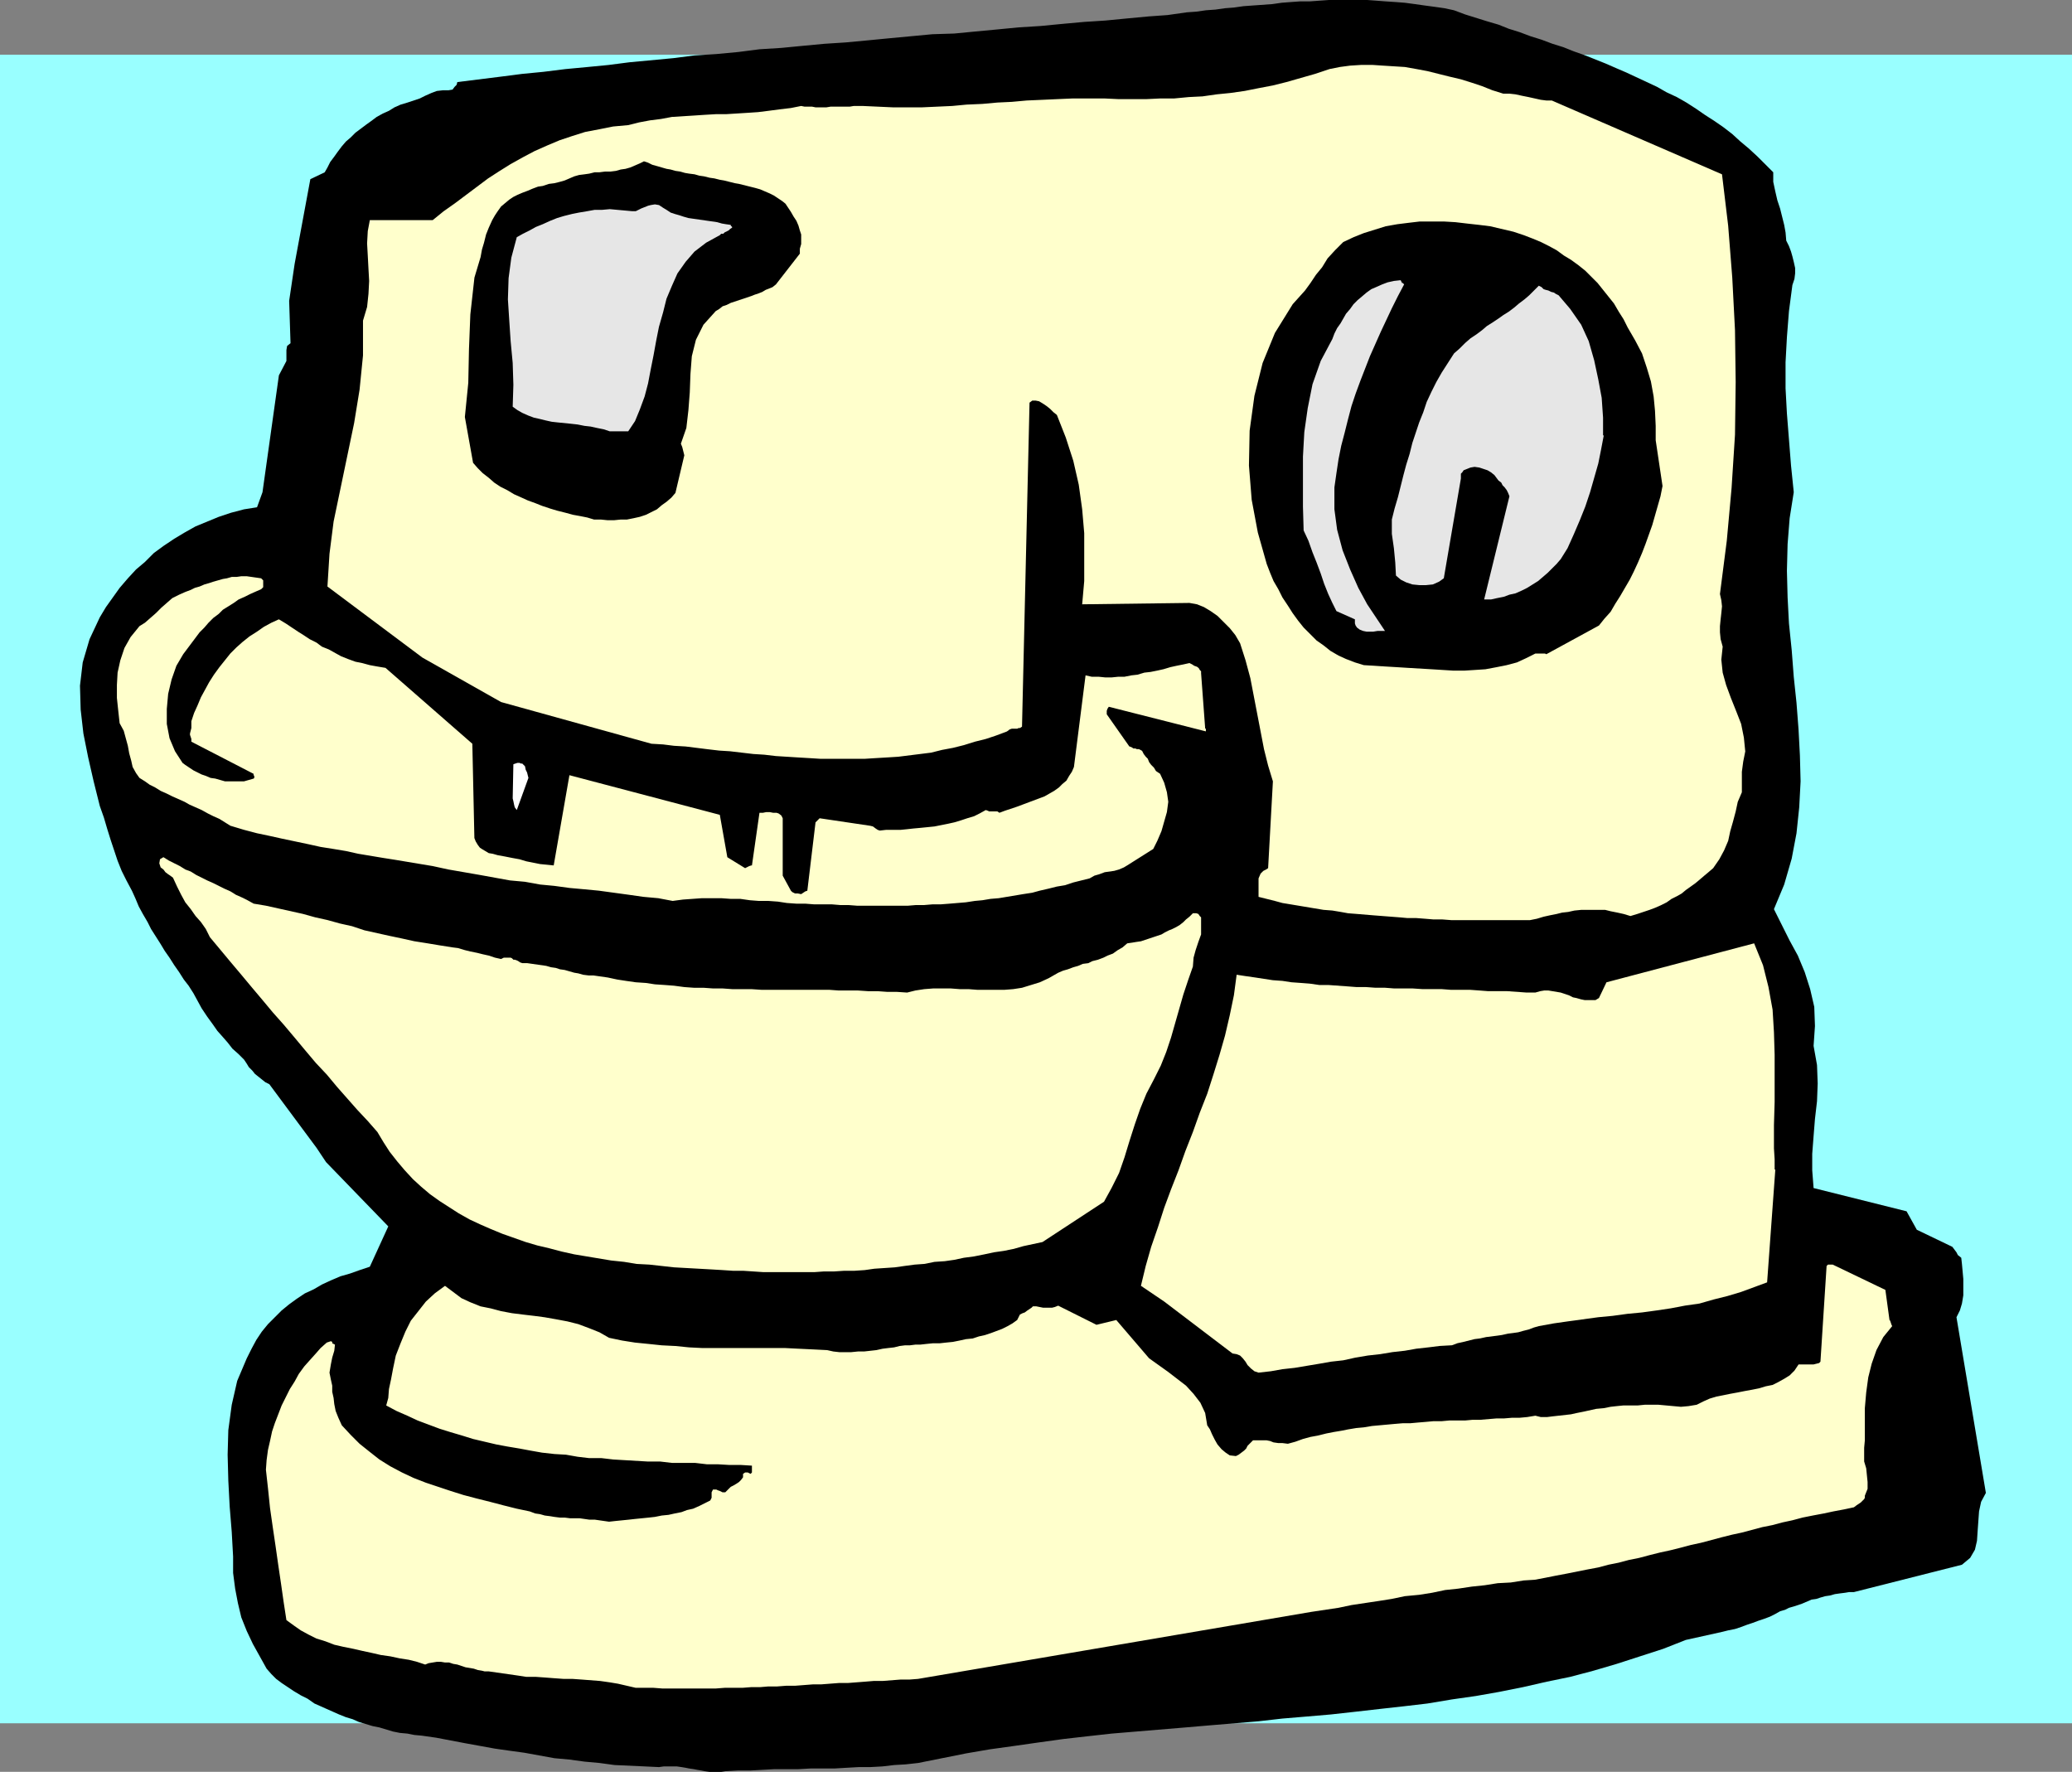 <?xml version="1.0" encoding="UTF-8" standalone="no"?>
<svg
   version="1.0"
   width="129.595mm"
   height="110.819mm"
   id="svg13"
   sodipodi:docname="Mixer - Electric 01.wmf"
   xmlns:inkscape="http://www.inkscape.org/namespaces/inkscape"
   xmlns:sodipodi="http://sodipodi.sourceforge.net/DTD/sodipodi-0.dtd"
   xmlns="http://www.w3.org/2000/svg"
   xmlns:svg="http://www.w3.org/2000/svg">
  <rect width="100%" height="100%" fill="#808080" stroke="none"/>
  <sodipodi:namedview
     id="namedview13"
     pagecolor="#ffffff"
     bordercolor="#000000"
     borderopacity="0.25"
     inkscape:showpageshadow="2"
     inkscape:pageopacity="0.0"
     inkscape:pagecheckerboard="0"
     inkscape:deskcolor="#d1d1d1"
     inkscape:document-units="mm" />
  <defs
     id="defs1">
    <pattern
       id="WMFhbasepattern"
       patternUnits="userSpaceOnUse"
       width="6"
       height="6"
       x="0"
       y="0" />
  </defs>
  <path
     style="fill:#99ffff;fill-opacity:1;fill-rule:evenodd;stroke:none"
     d="M 489.809,407.369 H 0 V 12.927 H 489.809 V 407.369 Z"
     id="path1" />
  <path
     style="fill:#000000;fill-opacity:1;fill-rule:evenodd;stroke:none"
     d="m 469.447,352.913 -6.949,-41.529 0.808,-1.616 0.485,-1.616 0.323,-1.939 v -1.939 -1.939 l -0.162,-1.777 -0.162,-1.777 -0.162,-1.454 -0.808,-0.646 -0.323,-0.646 -0.485,-0.646 -0.485,-0.646 -8.403,-4.04 -2.424,-4.363 -21.978,-5.494 -0.323,-4.201 v -3.878 l 0.323,-4.201 0.323,-4.04 0.485,-4.201 0.162,-4.201 -0.162,-4.363 -0.808,-4.525 0.323,-4.686 -0.162,-4.525 -0.97,-4.201 -1.293,-4.04 -1.616,-3.878 -1.939,-3.555 -1.939,-3.878 -1.778,-3.555 2.424,-5.817 1.778,-6.14 1.131,-5.979 0.646,-6.14 0.323,-6.14 -0.162,-6.14 -0.323,-6.14 -0.485,-6.302 -0.646,-6.14 -0.485,-6.302 -0.646,-6.302 -0.323,-6.14 -0.162,-6.302 0.162,-6.302 0.485,-6.14 0.97,-6.14 -0.646,-6.302 -0.485,-6.14 -0.485,-6.14 -0.323,-5.979 v -6.14 l 0.323,-5.979 0.485,-6.14 0.808,-6.14 0.485,-1.454 0.162,-1.293 v -1.293 l -0.323,-1.454 -0.323,-1.293 -0.323,-1.131 -0.485,-1.293 -0.646,-1.293 -0.162,-1.939 -0.323,-1.777 -0.485,-1.939 -0.485,-1.939 -0.646,-1.939 -0.485,-2.101 -0.485,-2.262 v -2.262 l -1.939,-1.939 -1.778,-1.777 -2.101,-1.939 -1.939,-1.616 -1.939,-1.777 -2.101,-1.616 -2.101,-1.454 -2.262,-1.454 -2.101,-1.454 -2.262,-1.454 -2.262,-1.293 -2.424,-1.131 -2.262,-1.293 -2.424,-1.131 -2.424,-1.131 -2.424,-1.131 -2.262,-0.97 -2.586,-1.131 -2.424,-0.97 -2.424,-0.97 -2.747,-0.97 -2.424,-0.97 -2.586,-0.808 -2.586,-0.97 -2.586,-0.808 -2.586,-0.97 -2.586,-0.808 -2.424,-0.97 -2.747,-0.808 -2.586,-0.808 -2.586,-0.808 -2.586,-0.97 -2.262,-0.485 -2.262,-0.323 -2.424,-0.323 -2.262,-0.323 -2.424,-0.323 -2.101,-0.162 -2.424,-0.162 -2.101,-0.162 L 323.2,0 h -2.262 -2.262 -2.262 -2.262 l -2.262,0.162 -2.262,0.162 h -2.262 l -2.262,0.162 -2.101,0.162 -2.262,0.323 -2.262,0.162 -2.262,0.162 -2.262,0.162 -2.262,0.323 -2.101,0.162 -2.262,0.323 -2.262,0.162 -2.262,0.323 -2.262,0.162 -2.262,0.323 -2.262,0.323 -2.262,0.162 -2.262,0.162 -5.171,0.485 -5.01,0.485 -5.01,0.323 -5.333,0.485 -5.01,0.485 -5.171,0.323 -5.01,0.485 -5.171,0.485 -5.01,0.485 -5.171,0.162 -5.171,0.485 -5.171,0.485 -5.01,0.485 -5.171,0.485 -5.01,0.323 -5.171,0.485 -5.01,0.485 -5.171,0.323 -5.01,0.646 -5.171,0.485 -5.171,0.323 -5.01,0.646 -5.171,0.485 -5.171,0.485 -5.01,0.646 -5.01,0.485 -5.171,0.485 -5.171,0.646 -5.01,0.485 -5.01,0.646 -5.171,0.646 -5.171,0.646 -0.162,0.646 -0.485,0.485 -0.485,0.646 -0.97,0.162 h -1.293 l -1.454,0.162 -1.293,0.485 -1.454,0.646 -1.293,0.646 -1.454,0.485 -1.454,0.485 -1.616,0.485 -1.454,0.646 -1.293,0.808 -1.454,0.646 -1.454,0.808 -1.293,0.97 -1.131,0.808 -1.293,0.97 -1.293,0.97 -1.131,1.131 -1.131,0.97 -0.97,1.131 -0.97,1.293 -0.808,1.131 -0.97,1.293 -0.646,1.293 -0.646,1.131 -3.394,1.616 -3.717,20.037 -1.293,8.726 0.323,10.019 -0.808,0.646 -0.162,0.97 v 1.293 1.293 l -1.778,3.393 -3.878,27.632 -1.293,3.555 -3.07,0.485 -3.07,0.808 -2.909,0.97 -2.747,1.131 -2.747,1.131 -2.586,1.454 -2.424,1.454 -2.424,1.616 -2.424,1.777 -2.101,2.101 -2.101,1.777 -1.939,2.101 -1.939,2.262 -1.616,2.262 -1.616,2.262 -1.454,2.424 -2.424,5.171 -1.616,5.494 -0.646,5.494 0.162,5.656 0.646,5.656 1.131,5.656 1.293,5.656 1.454,5.817 0.97,2.747 0.808,2.747 0.808,2.585 0.808,2.424 0.808,2.424 0.97,2.424 1.131,2.262 1.293,2.424 0.808,1.778 0.808,1.939 0.97,1.777 1.131,1.939 0.808,1.616 1.131,1.777 1.131,1.777 0.97,1.616 1.131,1.616 1.131,1.777 1.131,1.616 1.131,1.778 1.131,1.454 1.131,1.777 0.97,1.778 0.97,1.777 1.293,1.939 1.293,1.777 1.131,1.616 1.293,1.454 1.131,1.293 1.131,1.454 1.454,1.293 1.293,1.293 0.646,0.97 0.485,0.808 0.808,0.808 0.646,0.808 0.808,0.646 0.808,0.646 0.808,0.646 0.97,0.485 11.15,15.028 2.262,3.393 14.706,15.189 -4.363,9.534 -2.424,0.808 -2.262,0.808 -2.262,0.646 -2.262,0.97 -2.101,0.97 -1.939,1.131 -2.101,0.97 -1.939,1.293 -1.778,1.293 -1.778,1.454 -1.616,1.616 -1.616,1.616 -1.454,1.777 -1.293,1.939 -1.131,2.101 -1.131,2.262 -2.262,5.332 -1.293,5.656 -0.808,5.979 -0.162,5.817 0.162,6.14 0.323,6.14 0.485,5.979 0.323,5.817 v 3.878 l 0.485,3.717 0.646,3.393 0.808,3.393 1.293,3.232 1.454,3.07 1.616,2.909 1.616,2.909 1.131,1.293 1.131,1.131 1.293,0.97 1.454,0.97 1.454,0.97 1.616,0.97 1.616,0.808 1.616,1.131 1.454,0.646 1.454,0.646 1.454,0.646 1.454,0.646 1.616,0.646 1.616,0.485 1.454,0.646 1.616,0.485 1.616,0.485 1.616,0.323 1.616,0.485 1.616,0.485 1.616,0.323 1.778,0.162 1.616,0.323 1.778,0.162 3.394,0.485 3.394,0.646 3.394,0.646 3.555,0.646 3.555,0.646 3.394,0.485 3.555,0.485 3.555,0.646 3.555,0.646 3.555,0.323 3.555,0.485 3.555,0.323 3.555,0.485 3.555,0.162 3.555,0.162 3.394,0.162 1.131,-0.162 h 1.131 0.97 0.97 l 1.131,0.162 0.97,0.162 0.808,0.162 1.131,0.162 0.808,0.162 0.97,0.162 0.808,0.162 1.131,0.162 h 0.808 0.97 0.97 l 0.97,-0.162 2.909,-0.162 h 2.909 l 2.909,-0.162 2.909,-0.162 h 2.747 2.909 l 2.909,-0.162 h 2.909 2.747 l 2.747,-0.162 2.909,-0.162 h 2.747 l 2.909,-0.162 2.747,-0.323 2.747,-0.162 2.909,-0.323 5.656,-1.131 5.656,-1.131 5.656,-0.97 5.818,-0.808 5.656,-0.808 5.818,-0.808 5.656,-0.646 5.818,-0.646 5.818,-0.485 5.818,-0.485 5.818,-0.485 5.656,-0.485 5.818,-0.485 5.818,-0.485 5.656,-0.646 5.818,-0.485 5.656,-0.485 5.818,-0.646 5.656,-0.646 5.818,-0.646 5.494,-0.646 5.818,-0.97 5.656,-0.808 5.494,-0.97 5.656,-1.131 5.656,-1.293 5.494,-1.131 5.494,-1.454 5.494,-1.616 5.494,-1.777 5.494,-1.778 5.333,-2.101 1.454,-0.323 1.454,-0.323 1.454,-0.323 1.454,-0.323 1.454,-0.323 1.454,-0.323 1.293,-0.323 1.616,-0.323 1.454,-0.485 1.293,-0.485 1.454,-0.485 1.293,-0.485 1.454,-0.485 1.293,-0.485 1.293,-0.646 1.131,-0.646 1.131,-0.323 0.97,-0.485 1.131,-0.323 0.97,-0.323 0.97,-0.323 1.131,-0.485 1.131,-0.485 1.131,-0.162 0.97,-0.323 1.131,-0.323 1.131,-0.162 1.131,-0.323 1.131,-0.162 1.293,-0.162 0.97,-0.162 h 1.131 l 25.533,-6.464 1.939,-1.616 1.131,-1.939 0.485,-2.101 0.162,-2.424 0.162,-2.262 0.162,-2.262 0.485,-2.262 z"
     id="path2" />
  <path
     style="fill:#ffffcc;fill-opacity:1;fill-rule:evenodd;stroke:none"
     d="m 446.662,312.031 -0.97,-7.11 -12.443,-5.979 h -0.323 -0.485 -0.323 l -0.323,0.323 -1.454,22.623 -0.323,0.323 -0.646,0.162 -0.646,0.162 h -0.646 -0.646 -0.808 -0.808 -0.646 l -0.97,1.454 -1.131,1.131 -1.293,0.808 -1.454,0.808 -1.293,0.646 -1.616,0.323 -1.616,0.485 -1.616,0.323 -1.778,0.323 -1.616,0.323 -1.778,0.323 -1.616,0.323 -1.616,0.323 -1.616,0.485 -1.454,0.646 -1.616,0.808 -1.939,0.323 -1.778,0.162 -1.778,-0.162 -1.778,-0.162 -1.778,-0.162 h -1.616 -1.616 l -1.616,0.162 h -1.616 -1.778 l -1.616,0.162 -1.454,0.162 -1.616,0.323 -1.778,0.162 -1.454,0.323 -1.454,0.323 -1.616,0.323 -1.454,0.323 -1.454,0.162 -1.454,0.162 -1.454,0.162 -1.293,0.162 h -1.454 l -1.293,-0.323 -1.939,0.323 -1.778,0.162 h -1.778 l -1.939,0.162 h -1.778 l -1.939,0.162 -1.939,0.162 h -1.778 l -1.778,0.162 h -1.778 -1.939 l -1.778,0.162 h -1.939 l -1.778,0.162 -1.939,0.162 -1.778,0.162 h -1.778 l -1.939,0.162 -1.778,0.162 -1.778,0.162 -1.778,0.162 -1.939,0.323 -1.778,0.162 -1.939,0.323 -1.616,0.323 -1.939,0.323 -1.616,0.323 -1.939,0.485 -1.778,0.323 -1.778,0.485 -1.778,0.646 -1.778,0.485 -1.293,-0.162 h -0.97 l -1.131,-0.162 -0.808,-0.323 -0.808,-0.162 h -0.97 -0.97 -1.293 l -0.323,0.323 -0.485,0.485 -0.485,0.485 -0.323,0.646 -0.485,0.485 -0.646,0.485 -0.646,0.485 -0.646,0.323 -1.454,-0.162 -0.97,-0.646 -0.97,-0.808 -0.97,-1.131 -0.646,-1.131 -0.646,-1.293 -0.485,-1.131 -0.646,-0.97 -0.485,-2.909 -1.131,-2.424 -1.616,-2.101 -1.778,-1.939 -2.101,-1.616 -2.101,-1.616 -2.262,-1.616 -2.262,-1.616 -7.757,-9.049 -4.686,1.131 -9.05,-4.525 -0.808,0.323 -0.646,0.162 h -0.646 -0.808 -0.646 l -0.808,-0.162 -0.808,-0.162 h -0.808 l -0.323,0.323 -0.485,0.323 -0.485,0.323 -0.646,0.485 -0.485,0.162 -0.646,0.323 -0.323,0.646 -0.323,0.646 -1.131,0.808 -1.131,0.646 -1.293,0.646 -1.293,0.485 -1.293,0.485 -1.454,0.485 -1.454,0.323 -1.454,0.485 -1.616,0.162 -1.454,0.323 -1.616,0.323 -1.616,0.162 -1.454,0.162 h -1.616 l -1.616,0.162 -1.454,0.162 h -1.131 l -1.293,0.162 h -1.131 l -1.293,0.162 -1.293,0.323 -1.454,0.162 -1.293,0.162 -1.454,0.323 -1.454,0.162 -1.454,0.162 h -1.454 l -1.616,0.162 h -1.293 -1.454 l -1.454,-0.162 -1.454,-0.323 -3.232,-0.162 -3.394,-0.162 -3.232,-0.162 h -3.394 -3.232 -3.232 -3.232 -3.232 -3.232 l -3.232,-0.162 -3.232,-0.323 -3.232,-0.162 -3.07,-0.323 -3.232,-0.323 -3.07,-0.485 -3.07,-0.646 -2.262,-1.293 -2.424,-0.97 -2.586,-0.97 -2.586,-0.646 -2.586,-0.485 -2.747,-0.485 -2.424,-0.323 -2.747,-0.323 -2.586,-0.323 -2.586,-0.485 -2.424,-0.646 -2.424,-0.485 -2.424,-0.97 -2.101,-0.97 -1.939,-1.454 -1.939,-1.454 -2.424,1.778 -2.101,1.939 -1.778,2.262 -1.778,2.262 -1.293,2.585 -1.131,2.747 -1.131,2.909 -0.646,3.07 -0.485,2.585 -0.485,2.262 -0.162,2.101 -0.485,1.777 2.424,1.293 2.586,1.131 2.424,1.131 2.586,0.97 2.586,0.97 2.586,0.808 2.747,0.808 2.586,0.808 2.747,0.646 2.747,0.646 2.586,0.485 2.909,0.485 2.586,0.485 2.747,0.485 2.909,0.323 2.747,0.162 2.747,0.485 2.747,0.323 h 2.909 l 2.747,0.323 2.747,0.162 2.747,0.162 2.747,0.162 h 2.909 l 2.747,0.323 h 2.747 2.747 l 2.747,0.323 h 2.586 l 2.747,0.162 h 2.747 l 2.586,0.162 v 0.485 0.323 0.323 0.485 l -0.323,0.323 -0.646,-0.323 h -0.646 l -0.485,0.323 v 0.808 l -0.485,0.646 -0.485,0.485 -0.485,0.323 -0.808,0.485 -0.646,0.323 -0.646,0.646 -0.646,0.646 h -0.323 -0.323 l -0.323,-0.162 -0.323,-0.162 -0.485,-0.162 -0.323,-0.162 h -0.485 -0.323 l -0.323,0.646 v 0.485 0.808 l -0.323,0.646 -1.293,0.646 -1.293,0.646 -1.454,0.646 -1.454,0.323 -1.293,0.485 -1.616,0.323 -1.454,0.323 -1.616,0.162 -1.616,0.323 -1.454,0.162 -1.616,0.162 -1.616,0.162 -1.454,0.162 -1.616,0.162 -1.616,0.162 -1.454,0.162 -1.131,-0.162 -1.131,-0.162 -1.131,-0.162 h -1.293 l -1.131,-0.162 -1.131,-0.162 h -1.131 -1.131 l -1.293,-0.162 h -1.131 l -1.293,-0.162 -0.97,-0.162 -1.293,-0.162 -1.131,-0.323 -1.131,-0.162 -1.293,-0.485 -3.07,-0.646 -3.232,-0.808 -3.07,-0.808 -3.232,-0.808 -3.07,-0.808 -3.07,-0.97 -2.909,-0.97 -2.909,-0.97 -2.909,-1.131 -2.747,-1.293 -2.747,-1.454 -2.586,-1.616 -2.262,-1.777 -2.424,-1.939 -2.101,-2.101 -2.101,-2.262 -0.808,-1.777 -0.646,-1.616 -0.323,-1.616 -0.162,-1.454 -0.323,-1.454 v -1.454 l -0.323,-1.454 -0.323,-1.616 0.323,-1.939 0.323,-1.616 0.485,-1.616 0.162,-1.454 -0.646,-0.323 v -0.323 l -0.323,-0.162 -0.97,0.323 -1.454,1.293 -1.131,1.293 -1.454,1.616 -1.293,1.454 -1.293,1.777 -0.97,1.777 -1.131,1.777 -0.97,1.939 -0.97,1.939 -0.808,2.101 -0.808,2.101 -0.646,1.939 -0.485,2.262 -0.485,2.101 -0.323,2.424 -0.162,2.262 0.485,4.363 0.485,4.686 0.646,4.525 0.646,4.363 0.646,4.525 0.646,4.363 0.646,4.525 0.646,4.201 1.778,1.293 1.616,1.131 1.778,0.97 1.939,0.97 2.101,0.646 2.101,0.808 2.101,0.485 2.424,0.485 2.101,0.485 2.262,0.485 2.101,0.485 2.262,0.323 2.262,0.485 2.101,0.323 1.939,0.485 1.939,0.646 0.808,-0.323 0.97,-0.162 0.97,-0.162 h 0.97 l 0.97,0.162 h 0.97 l 0.97,0.323 0.97,0.162 0.97,0.323 0.97,0.323 0.97,0.162 0.97,0.162 0.97,0.323 0.97,0.162 0.646,0.162 h 0.97 l 2.262,0.323 2.262,0.323 2.262,0.323 2.101,0.323 h 2.262 l 2.262,0.162 2.101,0.162 2.262,0.162 h 2.101 l 2.262,0.162 2.101,0.162 2.101,0.162 2.262,0.323 1.939,0.323 2.101,0.485 2.101,0.485 h 2.101 2.101 l 2.101,0.162 h 2.101 2.101 2.101 2.101 2.101 2.101 l 2.101,-0.162 h 2.101 2.101 l 2.101,-0.162 h 2.101 l 1.939,-0.162 h 2.101 l 2.101,-0.162 h 2.101 l 2.101,-0.162 2.101,-0.162 h 1.939 l 2.101,-0.162 2.101,-0.162 h 2.101 l 2.101,-0.162 2.101,-0.162 1.939,-0.162 h 2.101 l 2.101,-0.162 2.101,-0.162 h 2.101 l 2.101,-0.162 92.92,-15.836 3.232,-0.485 3.232,-0.485 3.07,-0.646 3.232,-0.485 3.232,-0.485 3.07,-0.485 3.07,-0.646 3.394,-0.323 3.07,-0.485 3.07,-0.646 3.07,-0.323 3.232,-0.485 3.07,-0.323 3.07,-0.485 3.07,-0.162 3.07,-0.485 2.586,-0.162 2.586,-0.485 2.424,-0.485 2.586,-0.485 2.424,-0.485 2.424,-0.485 2.586,-0.485 2.424,-0.646 2.424,-0.485 2.424,-0.646 2.424,-0.485 2.424,-0.646 2.586,-0.646 2.262,-0.485 2.586,-0.646 2.424,-0.646 2.262,-0.485 2.424,-0.646 2.424,-0.646 2.586,-0.646 2.262,-0.485 2.424,-0.646 2.424,-0.646 2.424,-0.485 2.424,-0.646 2.262,-0.485 2.424,-0.646 2.424,-0.485 2.586,-0.485 2.262,-0.485 2.586,-0.485 2.262,-0.485 0.646,-0.485 0.485,-0.323 0.485,-0.323 0.323,-0.323 0.162,-0.162 0.323,-0.323 0.162,-0.323 v -0.485 l 0.646,-1.616 v -1.616 l -0.162,-1.616 -0.162,-1.616 -0.485,-1.616 v -1.616 -1.616 l 0.162,-1.778 v -3.878 -3.717 l 0.323,-3.717 0.485,-3.555 0.808,-3.232 1.131,-3.232 1.616,-3.07 2.101,-2.585 -0.162,-0.323 -0.162,-0.485 -0.162,-0.485 z"
     id="path3" />
  <path
     style="fill:#ffffcc;fill-opacity:1;fill-rule:evenodd;stroke:none"
     d="m 419.513,276.481 v -2.424 l -0.162,-2.585 v -2.585 -2.909 l 0.162,-5.494 v -5.494 -5.656 l -0.162,-5.332 -0.323,-5.332 -0.97,-5.332 -1.293,-5.171 -2.101,-5.171 -34.906,9.211 -1.778,3.717 -0.808,0.485 h -0.808 -0.808 -0.97 l -0.808,-0.162 -1.131,-0.323 -0.808,-0.162 -0.97,-0.485 -0.97,-0.323 -0.97,-0.323 -0.97,-0.162 -0.97,-0.162 -0.97,-0.162 h -0.97 l -0.97,0.162 -1.131,0.323 h -2.101 l -2.262,-0.162 -2.262,-0.162 h -2.101 -2.424 l -2.101,-0.162 -2.262,-0.162 h -2.262 -2.262 l -2.101,-0.162 h -2.262 -2.262 l -2.424,-0.162 h -2.101 -2.262 l -2.101,-0.162 h -2.262 l -2.262,-0.162 h -2.262 l -2.101,-0.162 -2.262,-0.162 -2.262,-0.162 h -2.101 l -2.262,-0.323 -2.101,-0.162 -2.262,-0.162 -2.101,-0.323 -2.262,-0.162 -2.101,-0.323 -2.101,-0.323 -2.262,-0.323 -2.101,-0.323 -0.646,4.848 -0.97,4.686 -1.131,4.848 -1.293,4.525 -1.454,4.686 -1.454,4.525 -1.778,4.525 -1.616,4.525 -1.778,4.525 -1.616,4.525 -1.778,4.525 -1.616,4.363 -1.454,4.525 -1.616,4.686 -1.293,4.525 -1.131,4.686 5.494,3.717 16.16,12.281 0.97,0.162 0.808,0.323 0.646,0.646 0.646,0.808 0.485,0.808 0.808,0.808 0.808,0.646 0.97,0.323 2.909,-0.323 2.747,-0.485 2.909,-0.323 2.909,-0.485 2.909,-0.485 2.747,-0.485 2.909,-0.323 2.909,-0.646 2.909,-0.485 2.909,-0.323 2.909,-0.485 2.909,-0.323 2.747,-0.485 2.909,-0.323 2.586,-0.323 2.909,-0.162 1.293,-0.485 1.454,-0.323 1.293,-0.323 1.293,-0.323 1.293,-0.162 1.454,-0.323 1.293,-0.162 1.293,-0.162 1.131,-0.162 1.454,-0.323 1.293,-0.162 1.131,-0.162 1.131,-0.323 1.293,-0.323 1.293,-0.485 1.131,-0.323 3.555,-0.646 3.394,-0.485 3.555,-0.485 3.555,-0.485 3.394,-0.323 3.555,-0.485 3.394,-0.323 3.555,-0.485 3.232,-0.485 3.394,-0.646 3.394,-0.485 3.394,-0.97 3.232,-0.808 3.232,-0.97 3.07,-1.131 3.07,-1.131 1.939,-26.662 v 0 z"
     id="path4" />
  <path
     style="fill:#ffffcc;fill-opacity:1;fill-rule:evenodd;stroke:none"
     d="m 412.564,177.588 -0.323,-3.232 -0.646,-3.232 -1.131,-2.909 -1.293,-3.232 -1.131,-3.07 -0.808,-2.909 -0.323,-3.07 0.323,-3.07 -0.485,-1.777 -0.162,-1.616 v -1.454 l 0.162,-1.616 0.162,-1.454 0.162,-1.616 -0.162,-1.454 -0.323,-1.454 1.616,-12.604 1.131,-12.442 0.808,-12.604 0.162,-12.442 -0.162,-12.281 -0.646,-12.442 -0.97,-12.281 -1.454,-12.119 -40.238,-17.452 h -1.293 l -1.293,-0.162 -1.454,-0.323 -1.454,-0.323 -1.616,-0.323 -1.454,-0.323 -1.454,-0.162 h -1.454 l -2.586,-0.808 -2.424,-0.97 -2.424,-0.808 -2.586,-0.808 -2.747,-0.646 -2.586,-0.646 -2.586,-0.646 -2.586,-0.485 -2.747,-0.485 -2.586,-0.162 -2.586,-0.162 -2.424,-0.162 h -2.747 l -2.586,0.162 -2.424,0.323 -2.424,0.485 -3.394,1.131 -3.394,0.97 -3.394,0.97 -3.232,0.808 -3.394,0.646 -3.232,0.646 -3.394,0.485 -3.232,0.323 -3.394,0.485 -3.232,0.162 -3.394,0.323 h -3.232 l -3.394,0.162 h -3.394 -3.232 l -3.394,-0.162 h -3.555 -3.717 l -3.717,0.162 -3.555,0.162 -3.717,0.162 -3.555,0.323 -3.394,0.162 -3.555,0.323 -3.717,0.162 -3.394,0.323 -3.555,0.162 -3.555,0.162 h -3.555 -3.394 l -3.555,-0.162 -3.555,-0.162 h -1.131 -0.97 l -0.97,0.162 h -0.97 -0.97 -0.808 -0.97 -0.808 l -0.97,0.162 h -0.808 -0.808 -0.97 l -0.808,-0.162 h -0.808 -0.97 l -0.808,-0.162 -2.424,0.485 -2.747,0.323 -2.424,0.323 -2.586,0.323 -2.424,0.162 -2.586,0.162 -2.586,0.162 h -2.424 l -2.747,0.162 -2.424,0.162 -2.586,0.162 -2.586,0.162 -2.586,0.485 -2.586,0.323 -2.586,0.485 -2.586,0.646 -3.555,0.323 -3.232,0.646 -3.394,0.646 -3.07,0.97 -2.909,0.97 -3.07,1.293 -2.909,1.293 -2.747,1.454 -2.909,1.616 -2.586,1.616 -2.747,1.777 -2.586,1.939 -2.586,1.939 -2.586,1.939 -2.747,1.939 -2.586,2.101 H 87.426 l -0.485,2.585 -0.162,2.909 0.162,2.909 0.162,3.07 0.162,2.909 -0.162,3.07 -0.323,3.07 -0.97,3.232 v 8.241 l -0.808,8.08 -1.293,7.918 -1.616,7.756 -1.616,7.756 -1.616,7.756 -0.97,7.595 -0.485,7.756 22.462,16.805 18.584,10.503 35.552,9.857 2.747,0.162 2.586,0.323 2.747,0.162 2.586,0.323 2.586,0.323 2.747,0.323 2.586,0.162 2.747,0.323 2.747,0.323 2.586,0.162 2.747,0.323 2.586,0.162 2.586,0.162 2.747,0.162 2.586,0.162 h 2.586 2.747 2.586 2.586 l 2.586,-0.162 2.747,-0.162 2.586,-0.162 2.586,-0.323 2.586,-0.323 2.586,-0.323 2.586,-0.646 2.586,-0.485 2.586,-0.646 2.586,-0.808 2.586,-0.646 2.424,-0.808 2.586,-0.97 0.646,-0.485 0.485,-0.162 h 0.485 0.485 0.323 l 0.323,-0.162 h 0.323 l 0.485,-0.323 1.778,-76.594 0.646,-0.485 h 0.808 l 0.808,0.162 0.808,0.485 0.97,0.646 0.808,0.646 0.808,0.808 0.808,0.646 2.101,5.332 1.778,5.494 1.293,5.656 0.808,5.817 0.485,5.656 v 5.656 5.656 l -0.485,5.494 25.371,-0.323 1.778,0.323 1.616,0.646 1.616,0.97 1.616,1.131 1.454,1.454 1.454,1.454 1.293,1.616 1.131,1.939 1.293,4.04 1.131,4.201 0.808,4.201 0.808,4.201 0.808,4.201 0.808,4.201 0.97,3.878 1.131,3.717 -1.131,20.522 -0.485,0.323 -0.646,0.323 -0.646,0.646 -0.485,1.131 v 4.363 l 1.939,0.485 1.939,0.485 1.778,0.485 1.939,0.323 1.939,0.323 1.939,0.323 1.939,0.323 1.939,0.323 2.101,0.162 1.939,0.323 1.778,0.323 2.101,0.162 1.939,0.162 1.939,0.162 2.101,0.162 2.101,0.162 2.101,0.162 1.778,0.162 h 2.101 l 2.101,0.162 1.939,0.162 h 2.101 l 2.101,0.162 h 2.101 2.101 1.939 2.101 2.101 2.101 1.939 2.262 1.939 l 1.616,-0.323 1.616,-0.485 1.454,-0.323 1.616,-0.323 1.293,-0.323 1.454,-0.162 1.454,-0.323 1.616,-0.162 h 1.293 1.454 1.454 1.454 l 1.293,0.323 1.616,0.323 1.454,0.323 1.616,0.485 1.616,-0.485 1.454,-0.485 1.454,-0.485 1.293,-0.485 1.454,-0.646 1.293,-0.646 1.131,-0.808 1.293,-0.646 1.131,-0.646 0.97,-0.808 1.131,-0.808 1.131,-0.808 0.97,-0.808 1.131,-0.97 0.97,-0.808 1.131,-0.97 1.454,-2.101 1.131,-2.101 0.97,-2.262 0.485,-2.262 0.646,-2.262 0.646,-2.424 0.485,-2.262 0.97,-2.262 v -2.585 -2.262 l 0.323,-2.424 0.485,-2.424 z"
     id="path5" />
  <path
     style="fill:#000000;fill-opacity:1;fill-rule:evenodd;stroke:none"
     d="m 393.011,114.891 -1.616,-10.827 v -3.393 l -0.162,-3.555 -0.323,-3.393 -0.646,-3.555 -0.97,-3.232 -1.131,-3.393 -1.616,-3.07 -1.778,-3.07 -0.97,-1.939 -1.131,-1.777 -1.131,-1.939 -1.293,-1.616 -1.293,-1.616 -1.293,-1.616 -1.454,-1.454 -1.454,-1.454 -1.616,-1.293 -1.778,-1.293 -1.616,-0.97 -1.778,-1.293 -1.778,-0.97 -1.939,-0.97 -1.939,-0.808 -2.101,-0.808 -2.424,-0.808 -2.747,-0.646 -2.747,-0.646 -2.586,-0.323 -2.909,-0.323 -2.747,-0.323 -2.747,-0.162 h -2.909 -2.747 l -2.747,0.323 -2.586,0.323 -2.747,0.485 -2.586,0.808 -2.586,0.808 -2.424,0.97 -2.424,1.131 -1.939,1.939 -1.778,1.939 -1.293,2.101 -1.454,1.777 -1.293,1.939 -1.293,1.777 -1.454,1.616 -1.454,1.616 -4.202,6.787 -2.909,7.11 -1.939,7.756 -1.131,8.241 -0.162,8.241 0.646,8.08 1.454,7.756 2.101,7.433 0.808,2.101 0.808,1.939 1.131,1.939 0.97,1.939 1.293,1.939 1.131,1.778 1.293,1.777 1.293,1.616 1.616,1.616 1.454,1.454 1.616,1.131 1.616,1.293 1.939,1.131 1.778,0.808 2.101,0.808 2.101,0.646 2.586,0.162 2.586,0.162 2.747,0.162 2.586,0.162 2.747,0.162 2.747,0.162 2.586,0.162 2.586,0.162 h 2.586 l 2.586,-0.162 2.424,-0.162 2.586,-0.485 2.424,-0.485 2.424,-0.646 2.101,-0.97 2.262,-1.131 h 0.162 0.485 0.162 0.485 0.323 0.323 0.323 l 0.323,0.162 12.443,-6.787 1.293,-1.616 1.454,-1.616 1.131,-1.939 1.131,-1.777 1.131,-1.939 1.131,-1.939 0.97,-1.939 0.97,-2.101 0.97,-2.262 0.808,-2.101 0.808,-2.262 0.808,-2.262 0.646,-2.262 0.646,-2.262 0.646,-2.262 z"
     id="path6" />
  <path
     style="fill:#e6e6e6;fill-opacity:1;fill-rule:evenodd;stroke:none"
     d="m 378.952,102.933 v -4.201 l -0.323,-4.686 -0.808,-4.363 -0.97,-4.525 -1.293,-4.525 -1.778,-3.878 -2.586,-3.717 -2.747,-3.232 -0.646,-0.323 -0.485,-0.323 -0.646,-0.162 -0.646,-0.323 -0.646,-0.162 -0.485,-0.162 -0.485,-0.485 -0.646,-0.323 -1.131,1.131 -1.131,1.131 -1.131,0.97 -1.293,0.97 -1.131,0.97 -1.293,0.97 -1.293,0.808 -1.131,0.808 -1.454,0.97 -1.293,0.808 -1.131,0.97 -1.293,0.97 -1.454,0.97 -1.293,1.131 -1.293,1.293 -1.293,1.131 -1.454,2.262 -1.454,2.262 -1.293,2.262 -1.131,2.262 -1.131,2.424 -0.808,2.424 -0.97,2.424 -0.808,2.424 -0.808,2.424 -0.646,2.585 -0.808,2.585 -0.646,2.424 -0.646,2.585 -0.646,2.585 -0.808,2.747 -0.646,2.585 v 3.393 l 0.485,3.393 0.323,3.393 0.162,3.07 1.131,0.97 1.293,0.646 1.454,0.485 1.616,0.162 h 1.616 l 1.616,-0.162 1.454,-0.646 1.131,-0.808 4.04,-23.592 v -0.646 -0.485 l 0.323,-0.323 0.323,-0.485 0.808,-0.323 0.808,-0.323 0.97,-0.162 1.131,0.162 0.97,0.323 0.97,0.323 0.808,0.485 0.808,0.646 0.485,0.646 0.485,0.646 0.646,0.485 0.323,0.646 0.485,0.485 0.485,0.646 0.323,0.646 0.323,0.808 -5.979,24.4 h 1.616 l 1.454,-0.323 1.616,-0.323 1.293,-0.485 1.454,-0.323 1.454,-0.646 1.293,-0.646 1.293,-0.808 1.293,-0.808 1.131,-0.97 1.131,-0.97 0.97,-0.97 1.131,-1.131 0.97,-1.131 0.808,-1.293 0.808,-1.293 1.454,-3.232 1.454,-3.393 1.293,-3.232 1.131,-3.393 0.97,-3.393 0.97,-3.393 0.646,-3.232 0.646,-3.393 v 0 z"
     id="path7" />
  <path
     style="fill:#e6e6e6;fill-opacity:1;fill-rule:evenodd;stroke:none"
     d="m 331.441,66.898 v 0 l -0.162,-0.323 -0.162,-0.323 h -0.162 l -1.454,0.162 -1.454,0.323 -1.293,0.485 -1.454,0.646 -1.131,0.485 -1.131,0.808 -1.131,0.97 -0.97,0.808 -0.97,0.97 -0.808,1.131 -0.97,1.131 -0.646,1.131 -0.646,1.131 -0.808,1.131 -0.646,1.293 -0.485,1.293 -2.747,5.171 -1.939,5.494 -1.131,5.656 -0.808,5.656 -0.323,5.817 v 5.979 5.817 l 0.162,5.656 1.131,2.424 0.97,2.747 0.97,2.424 0.97,2.585 0.808,2.424 0.97,2.424 0.97,2.101 0.97,1.939 4.363,1.939 v 0.485 0.485 l 0.162,0.485 0.323,0.485 0.646,0.485 0.808,0.323 0.808,0.162 h 0.808 0.808 l 0.97,-0.162 h 0.97 0.808 l -1.939,-2.909 -2.262,-3.393 -2.101,-3.878 -1.939,-4.363 -1.778,-4.525 -1.293,-4.848 -0.646,-4.848 v -5.171 l 0.485,-3.393 0.485,-3.232 0.646,-3.232 0.808,-3.07 0.808,-3.232 0.808,-3.07 0.97,-2.909 1.131,-3.07 1.131,-2.909 1.131,-2.909 1.293,-2.909 1.293,-2.909 1.293,-2.747 1.293,-2.747 1.454,-2.909 1.454,-2.747 -0.162,-0.162 -0.162,-0.162 v 0 z"
     id="path8" />
  <path
     style="fill:#ffffcc;fill-opacity:1;fill-rule:evenodd;stroke:none"
     d="m 284.9,172.255 -0.97,-13.089 v -0.485 l -0.323,-0.323 -0.162,-0.323 -0.323,-0.323 -0.323,-0.162 -0.485,-0.162 -0.485,-0.323 -0.646,-0.323 -1.454,0.323 -1.616,0.323 -1.454,0.323 -1.616,0.485 -1.454,0.323 -1.616,0.323 -1.454,0.162 -1.616,0.485 -1.454,0.162 -1.616,0.323 h -1.454 l -1.616,0.162 h -1.454 l -1.616,-0.162 h -1.616 l -1.454,-0.323 -2.747,21.653 -0.485,1.131 -0.646,0.97 -0.646,1.131 -0.97,0.808 -0.808,0.808 -1.131,0.808 -1.131,0.646 -1.131,0.646 -1.293,0.485 -1.293,0.485 -1.293,0.485 -1.293,0.485 -1.293,0.485 -1.454,0.485 -1.454,0.485 -1.293,0.485 -0.485,-0.323 h -0.485 -0.323 -0.323 -0.323 -0.485 l -0.323,-0.162 -0.485,-0.162 -1.454,0.808 -1.293,0.646 -1.616,0.485 -1.454,0.485 -1.616,0.485 -1.454,0.323 -1.616,0.323 -1.616,0.323 -1.616,0.162 -1.616,0.162 -1.778,0.162 -1.454,0.162 -1.616,0.162 h -1.778 -1.616 l -1.454,0.162 -0.485,-0.162 -0.485,-0.323 -0.646,-0.485 -0.646,-0.162 -11.958,-1.778 -0.323,0.323 v 0 l -0.162,0.162 -0.485,0.485 -1.939,16.159 v 0 l -0.485,0.162 -0.485,0.323 -0.485,0.323 -0.808,-0.162 h -0.646 l -0.646,-0.323 -0.323,-0.323 -1.939,-3.555 v -13.574 l -0.323,-0.646 -0.646,-0.485 -0.485,-0.162 h -0.808 l -0.808,-0.162 h -0.808 l -0.808,0.162 h -0.808 l -1.778,12.442 h -0.162 l -0.485,0.162 -0.323,0.162 -0.646,0.323 -4.202,-2.585 -1.778,-10.019 -35.552,-9.372 -3.717,21.33 -1.616,-0.162 -1.616,-0.162 -1.616,-0.323 -1.616,-0.323 -1.616,-0.485 -1.778,-0.323 -1.616,-0.323 -1.778,-0.323 -1.131,-0.323 -0.97,-0.162 -0.808,-0.485 -0.808,-0.485 -0.485,-0.323 -0.485,-0.646 -0.485,-0.808 -0.323,-0.808 -0.485,-22.299 -20.523,-17.937 -1.939,-0.323 -1.778,-0.323 -1.778,-0.485 -1.616,-0.323 -1.778,-0.646 -1.616,-0.646 -1.454,-0.808 -1.454,-0.808 -1.616,-0.646 -1.293,-0.97 -1.616,-0.808 -1.454,-0.97 -1.293,-0.808 -1.454,-0.97 -1.454,-0.97 -1.616,-0.97 -1.778,0.808 -1.778,0.97 -1.616,1.131 -1.778,1.131 -1.616,1.293 -1.454,1.293 -1.454,1.454 -1.293,1.616 -1.293,1.616 -1.293,1.777 -1.131,1.777 -0.97,1.778 -0.97,1.777 -0.808,1.939 -0.808,1.777 -0.646,1.939 v 0.97 0.646 l -0.162,0.646 -0.162,0.646 v 0.323 l 0.162,0.485 0.162,0.485 v 0.646 l 14.706,7.595 v 0.323 l 0.162,0.162 v 0.485 l -0.162,0.162 -1.131,0.323 -1.131,0.323 H 56.56 55.429 54.298 53.166 l -1.131,-0.323 -1.131,-0.323 -1.131,-0.162 -1.131,-0.485 -0.97,-0.323 -0.97,-0.485 -0.97,-0.485 -0.97,-0.646 -0.97,-0.646 -0.646,-0.485 -1.778,-2.747 -1.293,-3.07 -0.646,-3.393 v -3.555 l 0.323,-3.555 0.808,-3.393 1.131,-3.232 1.616,-2.747 0.97,-1.293 0.97,-1.293 0.97,-1.293 0.97,-1.293 1.131,-1.131 0.97,-1.131 1.131,-1.131 1.293,-0.97 0.97,-0.97 1.293,-0.808 1.293,-0.808 1.131,-0.808 1.454,-0.646 1.293,-0.646 1.454,-0.646 1.131,-0.485 0.485,-0.485 v -0.808 -0.808 l -0.485,-0.485 -1.131,-0.162 -1.131,-0.162 -1.131,-0.162 h -1.293 l -1.131,0.162 h -1.131 l -1.131,0.323 -0.97,0.162 -1.131,0.323 -1.131,0.323 -0.97,0.323 -1.131,0.323 -1.131,0.485 -1.131,0.323 -0.97,0.485 -1.293,0.485 -1.454,0.646 -1.616,0.808 -1.293,1.131 -1.293,1.131 -1.293,1.293 -1.293,1.131 -1.293,1.131 -1.293,0.808 -2.101,2.585 -1.454,2.585 -0.97,2.909 -0.646,2.909 -0.162,2.909 v 3.07 l 0.323,3.07 0.323,2.909 0.97,1.777 0.485,1.777 0.485,1.778 0.323,1.777 0.485,1.777 0.323,1.454 0.808,1.454 0.808,1.131 1.293,0.808 1.131,0.808 1.293,0.646 1.293,0.808 1.454,0.646 1.293,0.646 1.454,0.646 1.454,0.646 1.131,0.646 1.454,0.646 1.454,0.646 1.454,0.808 1.293,0.646 1.454,0.646 1.293,0.808 1.293,0.808 3.232,0.97 3.07,0.808 3.07,0.646 2.909,0.646 3.07,0.646 3.07,0.646 2.909,0.646 3.07,0.485 2.909,0.485 2.909,0.646 2.909,0.485 2.909,0.485 3.07,0.485 2.909,0.485 2.909,0.485 2.909,0.485 3.717,0.808 3.717,0.646 3.717,0.646 3.555,0.646 3.555,0.646 3.555,0.323 3.555,0.646 3.394,0.323 3.555,0.485 3.555,0.323 3.394,0.323 3.555,0.485 3.555,0.485 3.394,0.485 3.555,0.323 3.394,0.646 2.424,-0.323 2.262,-0.162 2.262,-0.162 h 2.262 2.262 l 2.262,0.162 h 2.262 l 2.262,0.323 2.101,0.162 h 2.262 l 2.262,0.162 2.101,0.323 2.262,0.162 h 2.101 l 2.101,0.162 h 2.101 2.101 l 1.939,0.162 h 1.939 l 2.101,0.162 h 1.939 2.101 1.939 1.939 2.101 1.939 l 1.939,-0.162 h 1.939 l 1.939,-0.162 h 1.939 l 2.101,-0.162 1.939,-0.162 1.939,-0.162 2.101,-0.323 1.778,-0.162 1.939,-0.323 1.939,-0.162 1.939,-0.323 1.939,-0.323 1.939,-0.323 2.101,-0.323 1.778,-0.485 2.101,-0.485 1.939,-0.485 1.939,-0.323 1.939,-0.646 1.939,-0.485 1.939,-0.485 1.131,-0.646 1.131,-0.323 1.293,-0.485 1.131,-0.162 1.131,-0.162 1.131,-0.323 1.131,-0.485 0.808,-0.485 6.141,-3.878 0.97,-1.939 0.97,-2.262 0.646,-2.262 0.646,-2.262 0.323,-2.424 -0.323,-2.262 -0.646,-2.262 -0.97,-2.101 -0.97,-0.646 -0.485,-0.808 -0.646,-0.646 -0.485,-0.646 -0.323,-0.808 -0.485,-0.485 -0.485,-0.646 -0.323,-0.646 -0.162,-0.162 -0.323,-0.162 -0.323,-0.162 h -0.485 l -0.323,-0.162 h -0.485 l -0.485,-0.323 -0.485,-0.162 -5.333,-7.595 v -0.323 -0.485 l 0.162,-0.485 0.323,-0.485 22.947,5.817 v -0.162 -0.162 -0.162 -0.162 0 z"
     id="path9" />
  <path
     style="fill:#ffffcc;fill-opacity:1;fill-rule:evenodd;stroke:none"
     d="m 283.931,220.894 v -3.393 -0.646 l -0.323,-0.323 -0.323,-0.485 -0.485,-0.162 h -0.323 -0.485 l -0.323,0.323 -0.485,0.485 -0.808,0.646 -0.646,0.646 -0.808,0.646 -0.808,0.485 -0.97,0.485 -0.808,0.323 -0.97,0.485 -0.808,0.485 -0.97,0.323 -0.97,0.323 -0.97,0.323 -0.97,0.323 -0.97,0.323 -1.131,0.162 -0.97,0.162 -1.131,0.162 -1.131,0.97 -1.131,0.646 -1.131,0.808 -1.293,0.485 -0.97,0.485 -1.293,0.485 -1.293,0.323 -0.97,0.485 -1.293,0.162 -1.131,0.485 -1.131,0.323 -1.293,0.485 -1.131,0.323 -1.131,0.485 -1.131,0.646 -1.131,0.646 -2.101,0.97 -2.101,0.646 -2.101,0.646 -2.101,0.323 -2.101,0.162 h -2.101 -2.101 -2.101 l -2.101,-0.162 h -2.101 l -2.101,-0.162 h -2.101 -2.101 l -2.101,0.162 -2.101,0.323 -1.939,0.485 -2.424,-0.162 h -2.262 l -2.262,-0.162 h -2.262 l -2.424,-0.162 h -2.262 -2.262 l -2.262,-0.162 h -2.424 -2.101 -2.424 -2.262 -2.262 -2.262 -2.262 l -2.424,-0.162 h -2.262 -2.262 l -2.262,-0.162 h -2.262 l -2.262,-0.162 h -2.262 l -2.262,-0.162 -2.424,-0.323 -2.101,-0.162 -2.424,-0.162 -2.101,-0.323 -2.424,-0.162 -2.262,-0.323 -2.101,-0.323 -2.262,-0.485 -2.262,-0.323 -1.131,-0.162 h -1.131 l -1.293,-0.162 -1.131,-0.323 -0.97,-0.162 -1.131,-0.323 -1.131,-0.323 -1.131,-0.162 -0.97,-0.323 -1.131,-0.162 -1.131,-0.323 -1.131,-0.162 -1.131,-0.162 -1.131,-0.162 -1.131,-0.162 h -1.131 l -0.485,-0.162 -0.485,-0.323 -0.323,-0.162 -0.485,-0.162 h -0.323 l -0.323,-0.323 -0.323,-0.162 h -0.323 -0.323 -0.485 -0.485 l -0.646,0.323 -1.454,-0.323 -1.454,-0.485 -1.454,-0.323 -1.293,-0.323 -1.616,-0.323 -1.293,-0.323 -1.616,-0.485 -1.293,-0.162 -3.07,-0.485 -2.909,-0.485 -3.07,-0.485 -2.909,-0.646 -3.07,-0.646 -2.909,-0.646 -2.909,-0.646 -2.909,-0.97 -2.909,-0.646 -2.909,-0.808 -2.909,-0.646 -2.909,-0.808 -2.909,-0.646 -2.909,-0.646 -2.909,-0.646 -2.909,-0.485 -1.454,-0.808 -1.293,-0.646 -1.454,-0.646 -1.293,-0.808 -1.454,-0.646 -1.293,-0.646 -1.293,-0.646 -1.454,-0.646 -1.293,-0.646 -1.293,-0.646 -1.293,-0.808 -1.293,-0.485 -1.293,-0.808 -1.293,-0.646 -1.293,-0.646 -1.293,-0.808 -0.808,0.485 -0.162,0.97 0.323,0.97 0.646,0.485 0.485,0.646 0.646,0.485 0.485,0.323 0.646,0.485 0.97,2.101 0.97,1.939 0.97,1.778 1.293,1.616 1.131,1.616 1.293,1.454 1.131,1.616 0.97,1.939 2.424,2.909 2.424,2.909 2.586,3.07 2.424,2.909 2.586,3.07 2.424,2.909 2.586,2.909 2.586,3.07 2.424,2.909 2.586,3.07 2.586,2.747 2.424,2.909 2.424,2.747 2.424,2.747 2.424,2.585 2.262,2.585 1.454,2.424 1.454,2.262 1.778,2.262 1.778,2.101 1.939,2.101 1.939,1.778 2.101,1.777 2.262,1.616 2.262,1.454 2.262,1.454 2.586,1.454 2.424,1.131 2.586,1.131 2.747,1.131 2.747,0.97 2.747,0.97 2.747,0.808 2.747,0.646 3.07,0.808 2.909,0.646 2.909,0.485 2.909,0.485 2.909,0.485 3.07,0.323 2.909,0.485 3.07,0.162 2.909,0.323 2.909,0.323 2.909,0.162 2.909,0.162 2.909,0.162 2.747,0.162 2.424,0.162 h 2.424 l 2.424,0.162 2.424,0.162 h 2.424 2.262 2.424 2.424 2.424 l 2.262,-0.162 h 2.424 l 2.424,-0.162 h 2.424 l 2.424,-0.162 2.262,-0.323 2.424,-0.162 2.424,-0.162 2.262,-0.323 2.424,-0.323 2.262,-0.162 2.424,-0.485 2.424,-0.162 2.262,-0.323 2.262,-0.485 2.424,-0.323 2.424,-0.485 2.262,-0.485 2.262,-0.323 2.424,-0.485 2.262,-0.646 2.262,-0.485 2.262,-0.485 14.544,-9.534 1.778,-3.232 1.778,-3.555 1.293,-3.717 1.131,-3.717 1.293,-4.04 1.293,-3.717 1.454,-3.555 1.778,-3.393 1.616,-3.232 1.293,-3.232 1.131,-3.393 0.97,-3.393 0.97,-3.393 0.97,-3.393 1.131,-3.393 1.131,-3.232 0.162,-2.101 0.485,-1.777 0.646,-1.939 0.646,-1.777 z"
     id="path10" />
  <path
     style="fill:#000000;fill-opacity:1;fill-rule:evenodd;stroke:none"
     d="m 189.072,58.819 0.323,-1.131 V 56.395 55.425 l -0.323,-0.97 -0.323,-1.131 -0.485,-1.131 -0.646,-0.97 -0.646,-1.131 -0.646,-0.97 -0.646,-0.97 -0.808,-0.646 -0.97,-0.646 -0.97,-0.646 -0.97,-0.485 -1.131,-0.485 -1.131,-0.485 -1.131,-0.323 -1.293,-0.323 -1.293,-0.323 -1.293,-0.323 -0.97,-0.162 -1.293,-0.323 -1.293,-0.323 -0.97,-0.162 -1.293,-0.323 -1.131,-0.162 -1.293,-0.323 -1.131,-0.162 -1.131,-0.323 -1.293,-0.162 -0.97,-0.162 -1.131,-0.323 -1.131,-0.162 -1.131,-0.323 -0.97,-0.162 -1.131,-0.323 -1.131,-0.323 -1.131,-0.323 -0.97,-0.485 -0.97,-0.323 -0.97,0.485 -1.131,0.485 -1.131,0.485 -1.131,0.323 -1.131,0.162 -1.131,0.323 -1.293,0.162 h -1.293 l -1.293,0.162 h -1.131 l -1.293,0.323 -1.131,0.162 -1.293,0.162 -1.131,0.323 -1.131,0.485 -1.131,0.485 -1.131,0.323 -1.293,0.323 -1.293,0.162 -1.454,0.485 -1.131,0.162 -1.293,0.485 -1.131,0.485 -1.293,0.485 -1.131,0.485 -0.97,0.485 -0.97,0.646 -0.97,0.808 -0.97,0.808 -0.808,1.131 -0.646,0.97 -0.646,1.131 -0.808,1.777 -0.646,1.616 -0.485,1.939 -0.485,1.616 -0.323,1.777 -0.485,1.616 -0.485,1.616 -0.485,1.616 -0.97,8.726 -0.323,8.241 -0.162,7.918 -0.808,8.08 1.939,10.827 1.131,1.293 1.131,1.131 1.454,1.131 1.293,1.131 1.454,0.97 1.616,0.808 1.616,0.97 1.454,0.646 1.778,0.808 1.778,0.646 1.616,0.646 1.939,0.646 1.616,0.485 1.939,0.485 1.778,0.485 1.778,0.323 1.616,0.323 1.616,0.485 h 1.616 l 1.616,0.162 h 1.454 l 1.616,-0.162 h 1.454 l 1.616,-0.323 1.454,-0.323 1.454,-0.485 1.293,-0.646 1.293,-0.646 1.131,-0.97 1.131,-0.808 1.131,-0.97 0.97,-1.131 2.101,-8.887 -0.162,-0.646 -0.162,-0.646 -0.162,-0.646 -0.323,-0.808 1.293,-3.717 0.485,-4.201 0.323,-4.201 0.162,-4.363 0.323,-4.201 0.97,-3.878 1.778,-3.555 2.909,-3.232 0.808,-0.485 0.808,-0.646 0.97,-0.323 0.97,-0.485 0.97,-0.323 0.97,-0.323 0.97,-0.323 0.97,-0.323 0.97,-0.323 0.808,-0.323 0.97,-0.323 0.808,-0.323 0.808,-0.485 0.808,-0.323 0.808,-0.323 0.808,-0.646 5.656,-7.272 v -0.323 -0.323 -0.323 -0.162 z"
     id="path11" />
  <path
     style="fill:#e6e6e6;fill-opacity:1;fill-rule:evenodd;stroke:none"
     d="m 172.75,53.163 -1.131,-0.162 -0.97,-0.162 -1.131,-0.323 -1.131,-0.162 -1.131,-0.162 -1.131,-0.162 -1.131,-0.162 -1.131,-0.162 -1.131,-0.162 -1.131,-0.323 -0.97,-0.323 -1.131,-0.323 -0.97,-0.323 -0.97,-0.646 -0.808,-0.485 -0.97,-0.646 -0.97,-0.162 -0.97,0.162 -0.646,0.162 -0.808,0.323 -0.808,0.323 -0.646,0.323 -0.646,0.323 h -0.808 l -1.778,-0.162 -1.778,-0.162 -1.778,-0.162 -1.778,0.162 h -1.778 l -1.778,0.323 -1.939,0.323 -1.616,0.323 -1.939,0.485 -1.616,0.485 -1.616,0.646 -1.778,0.808 -1.616,0.646 -1.454,0.808 -1.616,0.808 -1.454,0.808 -1.293,4.848 -0.646,4.848 -0.162,5.009 0.323,5.009 0.323,4.848 0.485,5.171 0.162,5.171 -0.162,5.171 1.131,0.808 1.131,0.646 1.454,0.646 1.293,0.485 1.454,0.323 1.293,0.323 1.454,0.323 1.454,0.162 1.616,0.162 1.616,0.162 1.454,0.162 1.616,0.323 1.454,0.162 1.454,0.323 1.616,0.323 1.454,0.485 h 0.646 0.485 0.646 0.646 0.485 0.485 0.485 0.485 l 1.616,-2.424 1.131,-2.747 1.131,-3.07 0.808,-3.07 0.646,-3.393 0.646,-3.232 0.646,-3.555 0.646,-3.232 0.97,-3.393 0.808,-3.232 1.293,-3.07 1.293,-2.909 1.939,-2.747 2.101,-2.424 2.747,-2.101 3.232,-1.777 0.323,-0.323 h 0.485 l 0.323,-0.323 0.323,-0.162 0.323,-0.162 0.323,-0.162 0.323,-0.323 0.485,-0.323 v -0.162 l -0.162,-0.162 -0.162,-0.162 v -0.162 z"
     id="path12" />
  <path
     style="fill:#ffffff;fill-opacity:1;fill-rule:evenodd;stroke:none"
     d="m 124.917,183.89 -0.162,-0.646 -0.162,-0.646 -0.323,-0.646 -0.162,-0.808 -0.162,-0.162 -0.162,-0.162 -0.323,-0.323 h -0.323 l -0.323,-0.162 h -0.485 l -0.485,0.162 -0.485,0.162 -0.162,8.08 0.162,0.646 0.162,0.808 0.162,0.646 0.485,0.646 z"
     id="path13" />
</svg>
